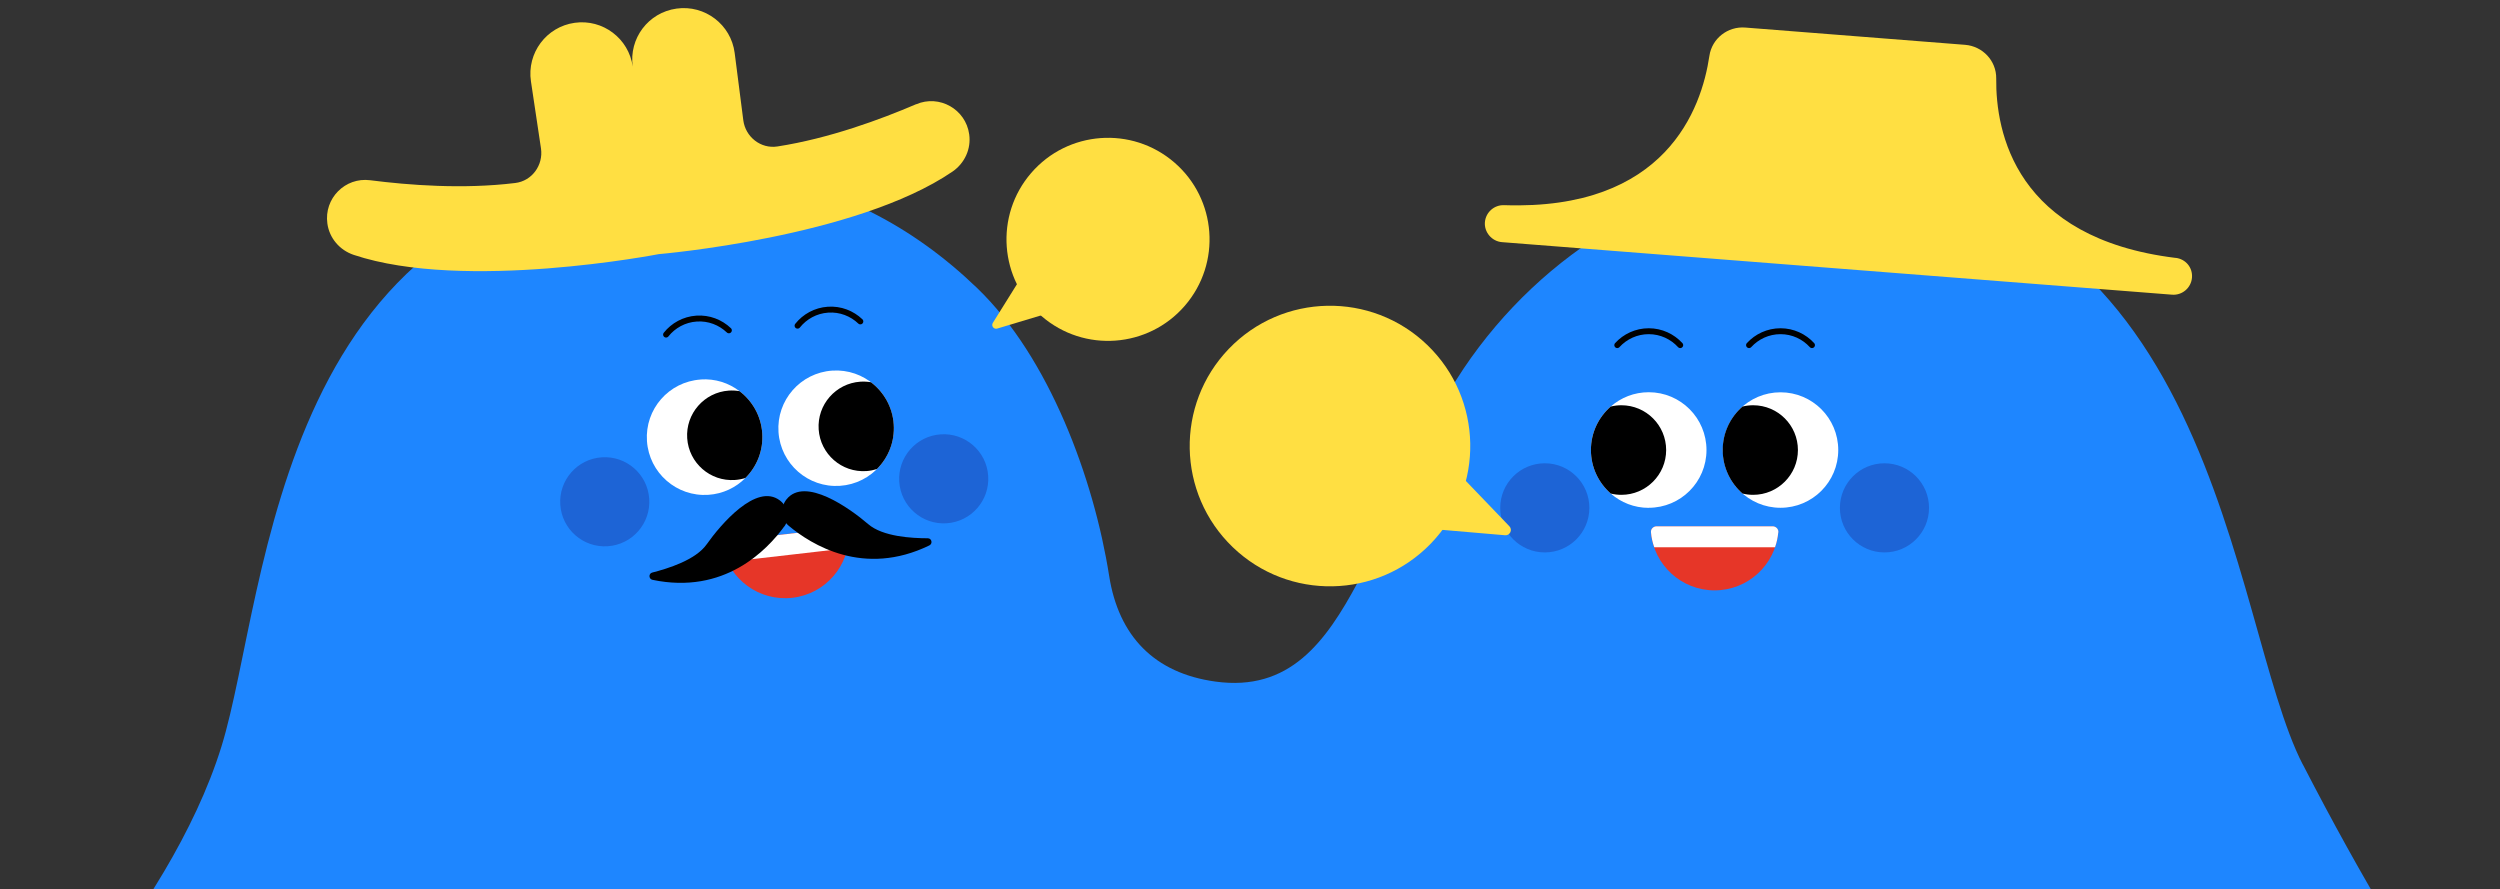 <svg width="846" height="301" viewBox="0 0 846 301" fill="none" xmlns="http://www.w3.org/2000/svg">
<rect x="0" y="0" width="846" height="301" fill="#333333" stroke="none"/>
<g clip-path="url(#clip0_1714_12888)">
<path d="M779.256 258.699C754.128 209.978 751.132 58.174 612.622 58.174C565.89 58.174 521.928 85.065 495.238 124.797C480.156 147.257 472.149 173.367 459.459 197.086C448.607 217.305 436.37 234.099 411.317 230.649C390.595 227.804 378.534 215.215 375.336 194.87C370.15 161.861 354.992 120.945 330.745 97.554C308.789 76.378 282.124 62.328 252.06 59.156C245.841 58.501 239.572 58.199 233.327 58.199C92.678 58.199 91.142 200.107 74.977 252.505C57.05 310.592 -0.912 366.867 -0.912 366.867H846.912C846.912 366.867 820.902 339.397 779.282 258.699H779.256Z" fill="#1E86FF"/>
<path d="M205.669 184.849C213.98 184.286 220.26 177.092 219.697 168.782C219.134 160.471 211.94 154.19 203.63 154.754C195.319 155.317 189.039 162.511 189.602 170.821C190.165 179.132 197.359 185.412 205.669 184.849Z" fill="#1D64D6"/>
<path d="M320.374 177.076C328.685 176.512 334.965 169.319 334.402 161.008C333.839 152.697 326.645 146.417 318.335 146.98C310.024 147.543 303.744 154.737 304.307 163.048C304.87 171.358 312.064 177.639 320.374 177.076Z" fill="#1D64D6"/>
<path d="M269.891 110.211C272.333 107.144 276.003 105.078 280.199 104.794C284.394 104.509 288.31 106.061 291.143 108.771" stroke="black" stroke-width="2" stroke-linecap="round" stroke-linejoin="round"/>
<path d="M284.259 164.405C295.026 163.676 303.162 154.356 302.432 143.59C301.703 132.824 292.383 124.688 281.617 125.417C270.851 126.147 262.715 135.466 263.444 146.232C264.174 156.999 273.493 165.135 284.259 164.405Z" fill="white"/>
<path d="M291.135 129.165C292.366 129.081 293.582 129.15 294.731 129.35C299.067 132.64 302.036 137.713 302.434 143.591C302.833 149.47 300.601 154.895 296.723 158.742C295.586 159.096 294.415 159.327 293.185 159.411C284.819 159.977 277.602 153.653 277.037 145.312C276.471 136.972 282.794 129.73 291.135 129.165Z" fill="black"/>
<path d="M237.103 128.409C242.027 128.076 246.621 129.581 250.242 132.364C254.579 135.654 257.547 140.727 257.946 146.606C258.344 152.484 256.112 157.91 252.234 161.756C249.022 165.002 244.648 167.116 239.749 167.448C228.972 168.178 219.663 160.027 218.932 149.25C218.202 138.473 226.328 129.165 237.105 128.434L237.103 128.409Z" fill="white"/>
<path d="M246.646 132.178C247.877 132.095 249.093 132.164 250.243 132.364C254.579 135.653 257.548 140.727 257.946 146.605C258.344 152.483 256.113 157.909 252.235 161.755C251.098 162.11 249.927 162.341 248.696 162.424C240.331 162.991 233.114 156.666 232.548 148.326C231.983 139.986 238.306 132.743 246.646 132.178Z" fill="black"/>
<path d="M225.398 113.227C227.84 110.159 231.511 108.093 235.706 107.809C239.902 107.525 243.818 109.076 246.651 111.787" stroke="black" stroke-width="2" stroke-linecap="round" stroke-linejoin="round"/>
<path d="M285.168 178.551C286.27 178.426 287.284 179.241 287.307 180.324C287.552 191.387 279.345 201.003 268.152 202.291C256.958 203.58 246.759 196.069 244.511 185.244C244.287 184.174 245.1 183.134 246.202 183.009L285.191 178.525L285.168 178.551Z" fill="#E63628"/>
<path d="M287.313 180.348C287.355 182.086 287.171 183.84 286.779 185.507L246.187 190.176C245.427 188.638 244.86 186.985 244.492 185.269C244.241 184.175 245.03 183.163 246.157 183.036L285.147 178.551C286.249 178.426 287.261 179.216 287.313 180.348Z" fill="white"/>
<path d="M265.383 178.153C259.498 186.274 245.02 201.287 220.803 196.215C219.498 195.951 219.42 194.063 220.736 193.747C225.996 192.406 235.39 189.523 239.143 184.196C243.84 177.544 255.969 163.245 263.93 169.368C266.697 171.477 267.44 175.364 265.41 178.176L265.383 178.153Z" fill="black"/>
<path d="M266.879 177.899C274.559 184.344 292.266 195.384 314.498 184.565C315.695 183.979 315.319 182.162 313.981 182.152C308.555 182.141 298.728 181.621 293.795 177.362C287.631 172.051 272.381 161.148 266.149 168.99C263.986 171.71 264.203 175.658 266.879 177.899Z" fill="black"/>
<path d="M522.76 186.94C531.09 186.94 537.842 180.187 537.842 171.858C537.842 163.528 531.09 156.775 522.76 156.775C514.43 156.775 507.678 163.528 507.678 171.858C507.678 180.187 514.43 186.94 522.76 186.94Z" fill="#1D64D6"/>
<path d="M637.703 186.94C646.033 186.94 652.785 180.187 652.785 171.858C652.785 163.528 646.033 156.775 637.703 156.775C629.374 156.775 622.621 163.528 622.621 171.858C622.621 180.187 629.374 186.94 637.703 186.94Z" fill="#1D64D6"/>
<path d="M591.875 116.79C594.519 113.895 598.321 112.082 602.526 112.082C606.731 112.082 610.533 113.895 613.176 116.79" stroke="black" stroke-width="2" stroke-linecap="round" stroke-linejoin="round"/>
<path d="M602.523 171.832C613.314 171.832 622.062 163.084 622.062 152.293C622.062 141.502 613.314 132.754 602.523 132.754C591.732 132.754 582.984 141.502 582.984 152.293C582.984 163.084 591.732 171.832 602.523 171.832Z" fill="white"/>
<path d="M593.259 167.452C592.025 167.452 590.817 167.301 589.684 167.024C585.58 163.449 582.961 158.186 582.961 152.294C582.961 146.403 585.554 141.14 589.684 137.565C590.842 137.288 592.025 137.137 593.259 137.137C601.644 137.137 608.417 143.935 608.417 152.294C608.417 160.654 601.619 167.452 593.259 167.452Z" fill="black"/>
<path d="M557.935 171.857C553 171.857 548.518 170.044 545.094 167.022C540.99 163.447 538.371 158.184 538.371 152.293C538.371 146.401 540.965 141.138 545.094 137.563C548.518 134.541 553.025 132.729 557.935 132.729C568.737 132.729 577.474 141.491 577.474 152.293C577.474 163.094 568.737 171.831 557.935 171.831V171.857Z" fill="white"/>
<path d="M548.669 167.452C547.435 167.452 546.227 167.301 545.094 167.024C540.99 163.449 538.371 158.186 538.371 152.294C538.371 146.403 540.965 141.14 545.094 137.565C546.252 137.288 547.435 137.137 548.669 137.137C557.054 137.137 563.827 143.935 563.827 152.294C563.827 160.654 557.029 167.452 548.669 167.452Z" fill="black"/>
<path d="M547.285 116.79C549.929 113.895 553.731 112.082 557.936 112.082C562.141 112.082 565.943 113.895 568.587 116.79" stroke="black" stroke-width="2" stroke-linecap="round" stroke-linejoin="round"/>
<path d="M599.856 178.125C600.964 178.125 601.871 179.057 601.77 180.139C600.763 191.143 591.497 199.779 580.217 199.779C568.937 199.779 559.671 191.168 558.664 180.139C558.563 179.057 559.495 178.125 560.577 178.125H599.831H599.856Z" fill="#E63628"/>
<path d="M601.773 180.141C601.596 181.878 601.244 183.591 600.665 185.202H559.799C559.22 183.591 558.842 181.878 558.691 180.141C558.565 179.033 559.472 178.102 560.605 178.102H599.859C600.967 178.102 601.898 179.008 601.798 180.141H601.773Z" fill="white"/>
<path d="M310.023 35.261C298.038 40.398 280.614 46.844 263.09 49.563C257.45 50.444 252.263 46.34 251.533 40.7L248.612 17.913C247.378 8.32 238.54 1.572 228.947 2.907C219.354 4.241 212.782 13.028 214.117 22.546C212.782 13.028 203.995 6.381 194.477 7.716C184.884 9.05 178.237 17.964 179.672 27.532L183.071 50.243C183.902 55.883 180.025 61.246 174.359 61.926C156.759 64.091 138.228 62.656 125.286 60.994C116.775 59.886 109.599 67.163 110.783 75.648C111.462 80.609 114.962 84.663 119.696 86.249C157.162 98.788 222.929 85.997 222.929 85.997C222.929 85.997 289.704 80.357 322.311 58.074C326.44 55.254 328.681 50.394 327.976 45.434C326.792 36.949 317.879 31.913 310.023 35.287V35.261Z" fill="#FFDF42"/>
<path d="M736.252 87.28C681.941 80.608 675.319 44.678 675.52 26.549C675.596 20.581 670.938 15.646 664.996 15.168L627.806 12.247L590.617 9.326C584.675 8.848 579.312 13.028 578.456 18.919C575.812 36.847 563.676 71.292 508.987 69.428C505.638 69.302 502.768 71.846 502.491 75.194C502.214 78.543 504.807 81.665 508.257 81.942L621.638 90.831L735.018 99.719C738.468 99.996 741.489 97.402 741.766 93.953C742.043 90.503 739.601 87.658 736.252 87.255V87.28Z" fill="#FFDF42"/>
<path d="M484.281 183.85C502.457 164.953 501.872 134.9 482.975 116.724C464.078 98.549 434.025 99.133 415.849 118.03C397.674 136.927 398.258 166.98 417.155 185.156C436.052 203.332 466.106 202.747 484.281 183.85Z" fill="#FFDF42"/>
<path d="M484.937 179.038L509.322 181.131C510.967 181.274 511.933 179.294 510.778 178.089L493.822 160.435C492.943 159.528 491.433 159.764 490.897 160.907L483.452 176.484C482.917 177.627 483.676 178.951 484.921 179.054L484.937 179.038Z" fill="#FFDF42"/>
<path d="M352.505 107.009C366.872 119.407 388.569 117.811 400.966 103.444C413.364 89.078 411.768 67.381 397.402 54.983C383.035 42.586 361.338 44.181 348.941 58.548C336.543 72.915 338.139 94.611 352.505 107.009Z" fill="#FFDF42"/>
<path d="M345.354 94.219L335.98 109.252C335.337 110.271 336.31 111.541 337.453 111.191L354.418 106.091C355.289 105.831 355.639 104.775 355.077 104.053L347.499 94.13C346.937 93.408 345.842 93.454 345.367 94.229L345.354 94.219Z" fill="#FFDF42"/>
</g>
<defs>
<clipPath id="clip0_1714_12888">
<rect width="847.826" height="300" fill="white" transform="translate(-0.912 0.955)"/>
</clipPath>
</defs>
</svg>
